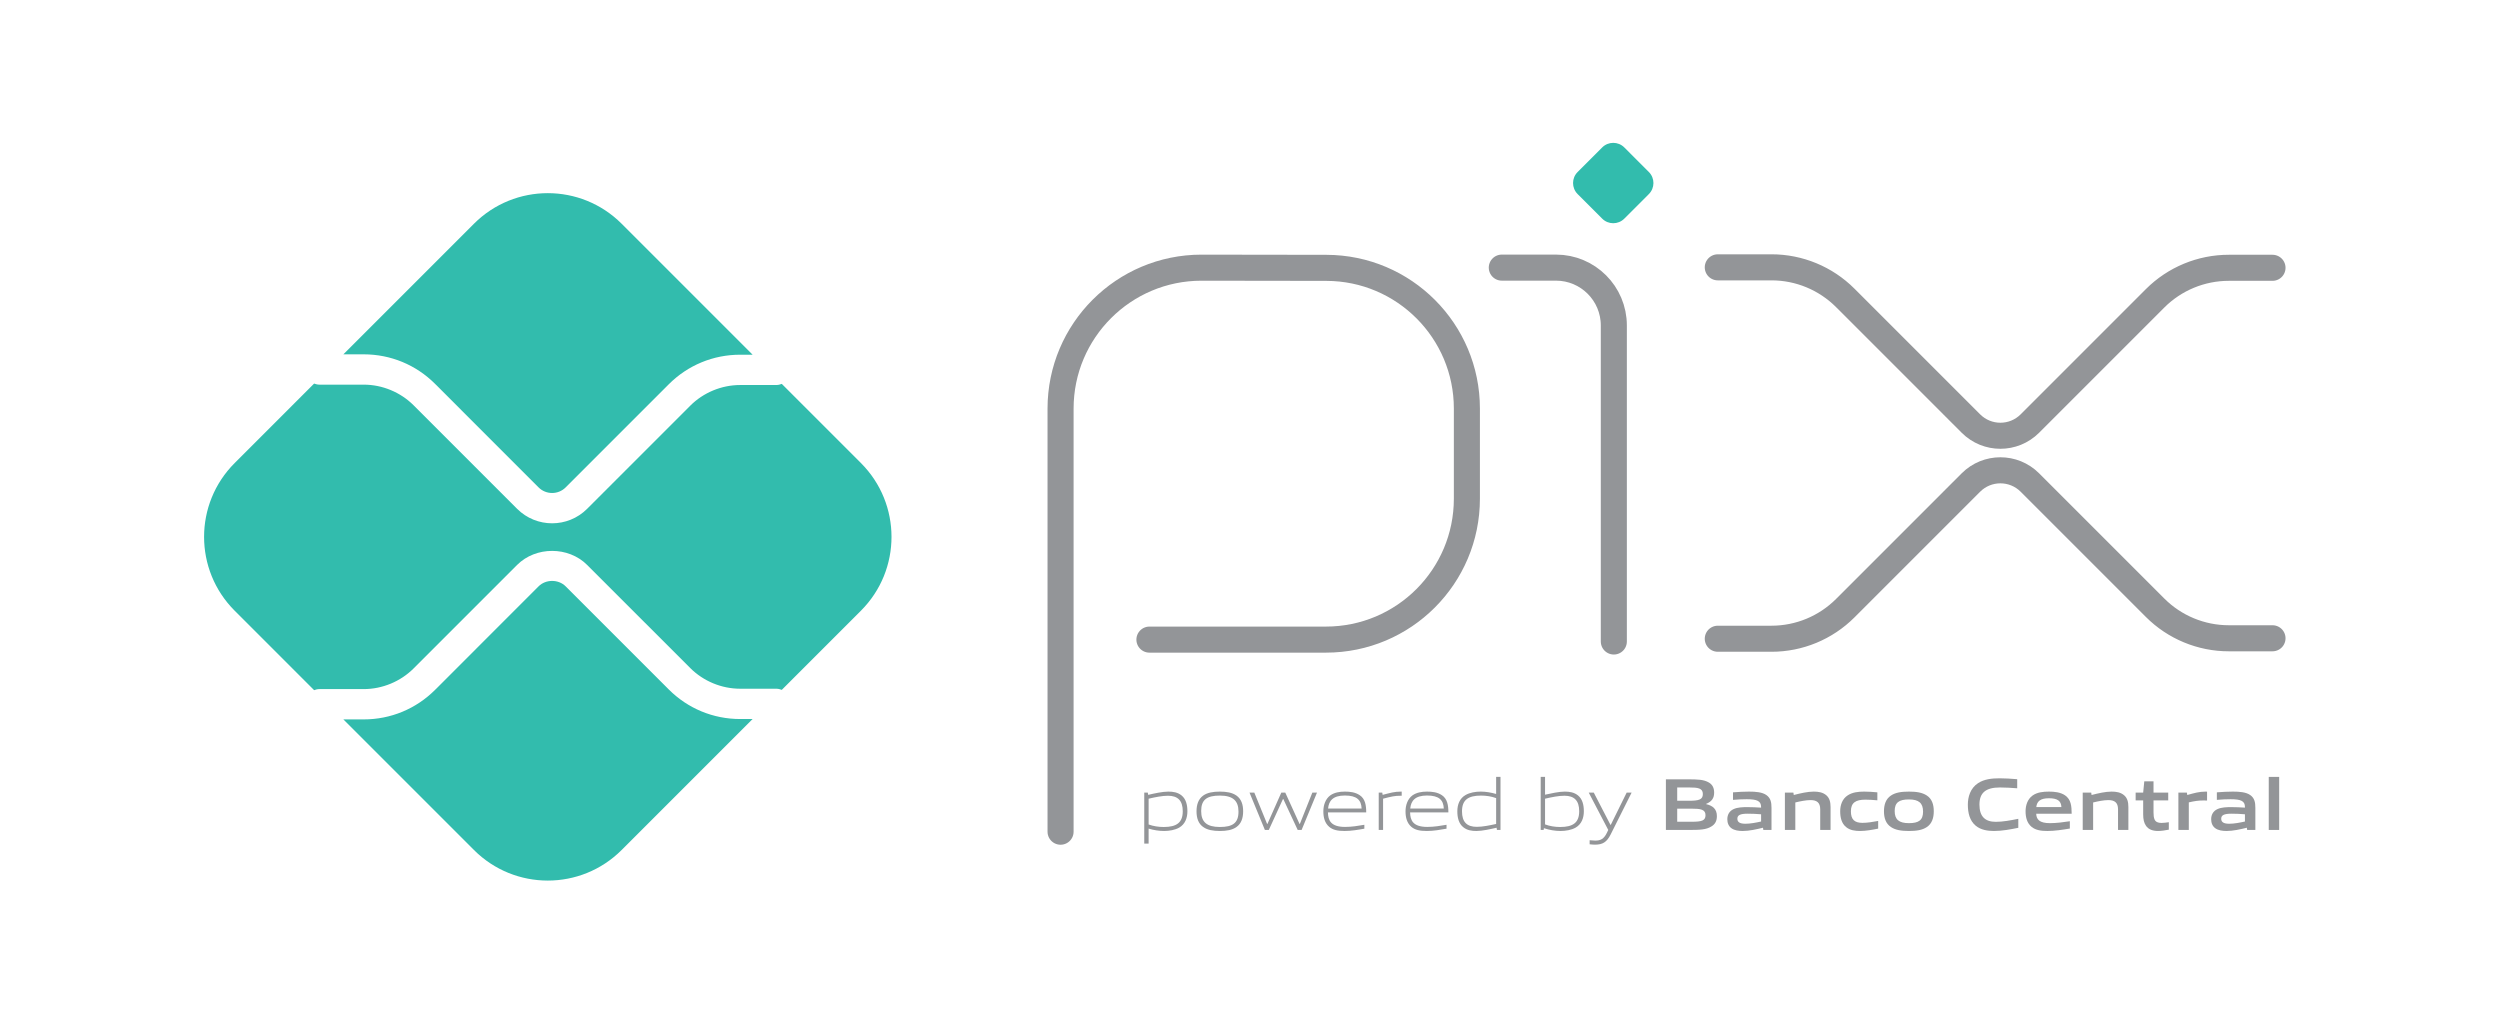 <svg width="245" height="100" viewBox="0 0 245 100" fill="none" xmlns="http://www.w3.org/2000/svg">
<g clip-path="url(#clip0_606_130)">
<path d="M103.935 81.507V40.045C103.935 32.416 110.119 26.232 117.748 26.232L129.99 26.25C137.596 26.265 143.755 32.436 143.755 40.043V48.868C143.755 56.498 137.57 62.682 129.942 62.682H112.643" stroke="#939598" stroke-width="2.554" stroke-miterlimit="10" stroke-linecap="round" stroke-linejoin="round"/>
<path d="M147.176 26.227H152.486C155.617 26.227 158.155 28.765 158.155 31.895V62.867" stroke="#939598" stroke-width="2.554" stroke-miterlimit="10" stroke-linecap="round" stroke-linejoin="round"/>
<path d="M157.016 21.428L154.608 19.02C154.01 18.422 154.01 17.453 154.608 16.856L157.015 14.449C157.613 13.85 158.583 13.85 159.182 14.449L161.588 16.856C162.186 17.453 162.186 18.422 161.588 19.02L159.18 21.428C158.583 22.026 157.614 22.026 157.016 21.428" fill="#32BCAD"/>
<path d="M168.343 26.199H173.609C176.318 26.199 178.916 27.275 180.832 29.19L193.15 41.508C194.745 43.104 197.332 43.104 198.928 41.508L211.2 29.235C213.116 27.32 215.714 26.244 218.423 26.244H222.705" stroke="#939598" stroke-width="2.554" stroke-miterlimit="10" stroke-linecap="round" stroke-linejoin="round"/>
<path d="M168.343 62.596H173.609C176.318 62.596 178.916 61.52 180.832 59.605L193.15 47.287C194.745 45.691 197.332 45.691 198.928 47.287L211.2 59.559C213.116 61.475 215.714 62.551 218.423 62.551H222.705" stroke="#939598" stroke-width="2.554" stroke-miterlimit="10" stroke-linecap="round" stroke-linejoin="round"/>
<path d="M72.538 70.465C69.895 70.465 67.409 69.436 65.54 67.568L55.435 57.463C54.726 56.752 53.489 56.754 52.78 57.463L42.639 67.605C40.77 69.473 38.284 70.502 35.641 70.502H33.65L46.447 83.299C50.444 87.296 56.924 87.296 60.921 83.299L73.755 70.465H72.538Z" fill="#32BCAD"/>
<path d="M35.641 34.724C38.284 34.724 40.77 35.753 42.639 37.621L52.78 47.765C53.511 48.495 54.703 48.498 55.435 47.764L65.54 37.658C67.409 35.79 69.894 34.761 72.537 34.761H73.755L60.921 21.927C56.924 17.93 50.444 17.93 46.447 21.927L33.65 34.724L35.641 34.724Z" fill="#32BCAD"/>
<path d="M84.37 45.377L76.615 37.621C76.444 37.69 76.259 37.732 76.064 37.732H72.537C70.715 37.732 68.93 38.472 67.642 39.761L57.538 49.865C56.592 50.811 55.35 51.284 54.108 51.284C52.866 51.284 51.624 50.811 50.679 49.866L40.537 39.724C39.248 38.434 37.464 37.695 35.641 37.695H31.305C31.12 37.695 30.947 37.652 30.784 37.59L22.998 45.377C19.001 49.374 19.001 55.853 22.998 59.85L30.784 67.636C30.947 67.575 31.12 67.531 31.305 67.531H35.641C37.464 67.531 39.248 66.792 40.537 65.503L50.678 55.362C52.511 53.53 55.706 53.53 57.538 55.363L67.642 65.466C68.93 66.755 70.715 67.495 72.537 67.495H76.064C76.259 67.495 76.444 67.537 76.615 67.606L84.37 59.85C88.367 55.853 88.367 49.374 84.37 45.377" fill="#32BCAD"/>
<path d="M114.462 77.983C113.89 77.983 113.223 78.12 112.565 78.272V80.799C113.021 80.966 113.542 81.046 114.042 81.046C115.309 81.046 115.91 80.618 115.91 79.502C115.91 78.453 115.418 77.983 114.462 77.983V77.983ZM112.137 82.675V77.678H112.485L112.521 77.896C113.107 77.758 113.918 77.577 114.498 77.577C114.969 77.577 115.418 77.649 115.794 77.953C116.229 78.309 116.366 78.88 116.366 79.502C116.366 80.155 116.148 80.77 115.555 81.11C115.142 81.342 114.585 81.436 114.085 81.436C113.571 81.436 113.079 81.356 112.564 81.205V82.675H112.137Z" fill="#939598"/>
<path d="M119.547 77.967C118.28 77.967 117.715 78.366 117.715 79.481C117.715 80.56 118.273 81.045 119.547 81.045C120.807 81.045 121.372 80.654 121.372 79.539C121.372 78.46 120.815 77.967 119.547 77.967ZM121.176 81.045C120.756 81.349 120.192 81.436 119.547 81.436C118.888 81.436 118.323 81.342 117.911 81.045C117.447 80.72 117.259 80.183 117.259 79.51C117.259 78.844 117.447 78.301 117.911 77.967C118.323 77.671 118.888 77.577 119.547 77.577C120.199 77.577 120.756 77.671 121.176 77.967C121.647 78.301 121.828 78.844 121.828 79.502C121.828 80.176 121.64 80.72 121.176 81.045Z" fill="#939598"/>
<path d="M127.174 81.335L125.762 78.302H125.733L124.343 81.335H123.959L122.453 77.678H122.924L124.177 80.748H124.206L125.567 77.678H125.958L127.355 80.748H127.385L128.608 77.678H129.064L127.558 81.335H127.174Z" fill="#939598"/>
<path d="M131.796 77.96C130.623 77.96 130.224 78.481 130.152 79.235H133.439C133.403 78.402 132.976 77.96 131.796 77.96ZM131.781 81.436C131.079 81.436 130.623 81.335 130.261 81.03C129.833 80.661 129.688 80.126 129.688 79.51C129.688 78.924 129.884 78.301 130.369 77.946C130.775 77.664 131.274 77.577 131.796 77.577C132.267 77.577 132.81 77.627 133.258 77.932C133.787 78.286 133.889 78.909 133.889 79.618H130.138C130.152 80.371 130.398 81.038 131.817 81.038C132.491 81.038 133.121 80.929 133.707 80.828V81.211C133.099 81.32 132.425 81.436 131.781 81.436" fill="#939598"/>
<path d="M135.115 81.335V77.678H135.462L135.499 77.895C136.273 77.7 136.635 77.577 137.316 77.577H137.367V77.982H137.265C136.693 77.982 136.346 78.061 135.542 78.272V81.335H135.115Z" fill="#939598"/>
<path d="M139.848 77.96C138.675 77.96 138.277 78.481 138.204 79.235H141.492C141.456 78.402 141.028 77.96 139.848 77.96ZM139.834 81.436C139.131 81.436 138.675 81.335 138.313 81.03C137.886 80.661 137.741 80.126 137.741 79.51C137.741 78.924 137.937 78.301 138.422 77.946C138.827 77.664 139.327 77.577 139.848 77.577C140.319 77.577 140.862 77.627 141.311 77.932C141.839 78.286 141.941 78.909 141.941 79.618H138.19C138.204 80.371 138.451 81.038 139.87 81.038C140.543 81.038 141.173 80.929 141.76 80.828V81.211C141.151 81.32 140.478 81.436 139.834 81.436" fill="#939598"/>
<path d="M146.621 78.214C146.165 78.047 145.644 77.967 145.144 77.967C143.877 77.967 143.276 78.395 143.276 79.51C143.276 80.567 143.768 81.03 144.724 81.03C145.296 81.03 145.962 80.892 146.621 80.748V78.214ZM146.701 81.335L146.665 81.117C146.078 81.255 145.267 81.436 144.688 81.436C144.218 81.436 143.768 81.371 143.392 81.059C142.957 80.704 142.819 80.132 142.819 79.51C142.819 78.858 143.037 78.242 143.63 77.909C144.043 77.671 144.601 77.576 145.108 77.576C145.615 77.576 146.107 77.664 146.621 77.808V76.136H147.049V81.335H146.701Z" fill="#939598"/>
<path d="M153.313 77.982C152.74 77.982 152.074 78.12 151.415 78.272V80.792C151.879 80.965 152.393 81.046 152.893 81.046C154.16 81.046 154.761 80.618 154.761 79.502C154.761 78.453 154.268 77.982 153.313 77.982V77.982ZM154.406 81.11C153.993 81.342 153.436 81.436 152.936 81.436C152.393 81.436 151.85 81.342 151.3 81.161L151.278 81.335H150.988V76.136H151.415V77.88C152.002 77.751 152.791 77.577 153.349 77.577C153.82 77.577 154.268 77.648 154.645 77.953C155.08 78.308 155.217 78.88 155.217 79.502C155.217 80.155 154.999 80.77 154.406 81.11Z" fill="#939598"/>
<path d="M155.784 82.74V82.342C155.994 82.363 156.19 82.378 156.327 82.378C156.856 82.378 157.174 82.226 157.471 81.625L157.609 81.335L155.697 77.678H156.19L157.826 80.835H157.855L159.412 77.678H159.897L157.841 81.784C157.464 82.53 157.059 82.776 156.313 82.776C156.146 82.776 155.965 82.762 155.784 82.74" fill="#939598"/>
<path d="M165.785 79.249H164.366V80.531H165.792C166.77 80.531 167.14 80.422 167.14 79.886C167.14 79.314 166.633 79.249 165.785 79.249V79.249ZM165.525 77.171H164.366V78.474H165.532C166.495 78.474 166.879 78.359 166.879 77.815C166.879 77.237 166.394 77.171 165.525 77.171V77.171ZM167.726 80.987C167.204 81.32 166.574 81.335 165.423 81.335H163.258V76.374H165.373C166.365 76.374 166.973 76.389 167.48 76.693C167.842 76.911 167.986 77.243 167.986 77.678C167.986 78.199 167.77 78.547 167.204 78.779V78.807C167.842 78.953 168.255 79.278 168.255 79.981C168.255 80.458 168.081 80.77 167.726 80.987" fill="#939598"/>
<path d="M172.587 79.8C172.159 79.763 171.725 79.742 171.269 79.742C170.523 79.742 170.262 79.894 170.262 80.234C170.262 80.553 170.479 80.727 171.051 80.727C171.529 80.727 172.101 80.618 172.587 80.509V79.8ZM172.804 81.335L172.774 81.117C172.152 81.27 171.428 81.436 170.79 81.436C170.399 81.436 169.979 81.385 169.682 81.168C169.408 80.973 169.277 80.654 169.277 80.285C169.277 79.872 169.458 79.488 169.892 79.293C170.276 79.112 170.79 79.098 171.261 79.098C171.645 79.098 172.159 79.119 172.586 79.148V79.083C172.586 78.511 172.21 78.323 171.181 78.323C170.783 78.323 170.298 78.344 169.834 78.387V77.649C170.348 77.606 170.928 77.577 171.406 77.577C172.043 77.577 172.702 77.627 173.108 77.917C173.527 78.214 173.607 78.627 173.607 79.169V81.335L172.804 81.335Z" fill="#939598"/>
<path d="M178.381 81.335V79.314C178.381 78.648 178.042 78.409 177.433 78.409C176.984 78.409 176.419 78.525 175.941 78.641V81.335H174.92V77.678H175.753L175.789 77.91C176.433 77.743 177.151 77.577 177.745 77.577C178.193 77.577 178.65 77.641 178.997 77.953C179.286 78.214 179.395 78.576 179.395 79.097V81.335H178.381Z" fill="#939598"/>
<path d="M182.28 81.436C181.809 81.436 181.295 81.371 180.918 81.053C180.47 80.691 180.339 80.119 180.339 79.502C180.339 78.924 180.527 78.294 181.085 77.939C181.541 77.642 182.106 77.577 182.692 77.577C183.113 77.577 183.525 77.606 183.981 77.649V78.431C183.612 78.396 183.17 78.366 182.816 78.366C181.845 78.366 181.389 78.671 181.389 79.511C181.389 80.3 181.729 80.64 182.526 80.64C182.989 80.64 183.533 80.553 184.061 80.452V81.204C183.489 81.321 182.866 81.436 182.28 81.436" fill="#939598"/>
<path d="M187.077 78.344C186.107 78.344 185.679 78.648 185.679 79.481C185.679 80.314 186.099 80.669 187.077 80.669C188.04 80.669 188.46 80.371 188.46 79.539C188.46 78.706 188.047 78.344 187.077 78.344ZM188.829 81.052C188.38 81.356 187.794 81.436 187.077 81.436C186.346 81.436 185.759 81.349 185.318 81.052C184.811 80.719 184.629 80.169 184.629 79.51C184.629 78.851 184.811 78.293 185.318 77.96C185.759 77.663 186.346 77.577 187.077 77.577C187.801 77.577 188.38 77.663 188.829 77.96C189.336 78.293 189.51 78.851 189.51 79.502C189.51 80.162 189.329 80.719 188.829 81.052Z" fill="#939598"/>
<path d="M195.404 81.436C194.789 81.436 194.123 81.335 193.623 80.922C193.03 80.43 192.849 79.67 192.849 78.851C192.849 78.12 193.08 77.251 193.855 76.745C194.456 76.354 195.202 76.274 195.955 76.274C196.506 76.274 197.07 76.31 197.686 76.361V77.251C197.157 77.208 196.506 77.171 195.999 77.171C194.586 77.171 193.985 77.708 193.985 78.851C193.985 80.018 194.543 80.539 195.586 80.539C196.266 80.539 197.027 80.401 197.794 80.242V81.125C197.027 81.278 196.223 81.436 195.404 81.436" fill="#939598"/>
<path d="M200.795 78.228C199.947 78.228 199.621 78.533 199.556 79.09H202.018C201.989 78.496 201.641 78.228 200.795 78.228ZM200.642 81.436C200.041 81.436 199.498 81.364 199.093 81.03C198.658 80.669 198.506 80.126 198.506 79.502C198.506 78.945 198.687 78.323 199.194 77.96C199.643 77.642 200.215 77.577 200.795 77.577C201.316 77.577 201.931 77.635 202.38 77.946C202.967 78.359 203.017 78.996 203.024 79.749H199.549C199.57 80.307 199.867 80.669 200.896 80.669C201.533 80.669 202.242 80.575 202.844 80.481V81.197C202.141 81.314 201.374 81.436 200.642 81.436" fill="#939598"/>
<path d="M207.567 81.335V79.314C207.567 78.648 207.227 78.409 206.618 78.409C206.17 78.409 205.605 78.525 205.127 78.641V81.335H204.106V77.678H204.939L204.975 77.91C205.619 77.743 206.336 77.577 206.93 77.577C207.379 77.577 207.835 77.641 208.183 77.953C208.472 78.214 208.581 78.576 208.581 79.097V81.335H207.567Z" fill="#939598"/>
<path d="M211.487 81.436C210.995 81.436 210.546 81.298 210.3 80.915C210.119 80.654 210.031 80.3 210.031 79.807V78.438H209.293V77.678H210.031L210.14 76.57H211.045V77.678H212.486V78.438H211.045V79.612C211.045 79.894 211.067 80.133 211.147 80.307C211.255 80.553 211.494 80.647 211.813 80.647C212.051 80.647 212.341 80.61 212.544 80.575V81.306C212.211 81.371 211.827 81.436 211.487 81.436" fill="#939598"/>
<path d="M213.482 81.335V77.678H214.315L214.352 77.91C215.025 77.721 215.524 77.577 216.162 77.577C216.191 77.577 216.234 77.577 216.292 77.584V78.453C216.176 78.446 216.038 78.446 215.937 78.446C215.437 78.446 215.061 78.503 214.503 78.634V81.335L213.482 81.335Z" fill="#939598"/>
<path d="M220.004 79.8C219.576 79.763 219.142 79.742 218.686 79.742C217.94 79.742 217.679 79.894 217.679 80.234C217.679 80.553 217.897 80.727 218.468 80.727C218.947 80.727 219.518 80.618 220.004 80.509V79.8ZM220.221 81.335L220.192 81.117C219.569 81.27 218.845 81.436 218.208 81.436C217.817 81.436 217.397 81.385 217.1 81.168C216.825 80.973 216.694 80.654 216.694 80.285C216.694 79.872 216.876 79.488 217.31 79.293C217.694 79.112 218.208 79.098 218.679 79.098C219.062 79.098 219.576 79.119 220.004 79.148V79.083C220.004 78.511 219.627 78.323 218.599 78.323C218.201 78.323 217.715 78.344 217.252 78.387V77.649C217.766 77.606 218.345 77.577 218.824 77.577C219.461 77.577 220.12 77.627 220.525 77.917C220.945 78.214 221.025 78.627 221.025 79.169V81.335L220.221 81.335Z" fill="#939598"/>
<path d="M222.338 76.136H223.359V81.335H222.338V76.136Z" fill="#939598"/>
</g>
<defs>
<clipPath id="clip0_606_130">
<rect width="204" height="72.297" fill="white" transform="translate(20 14)"/>
</clipPath>
</defs>
</svg>
